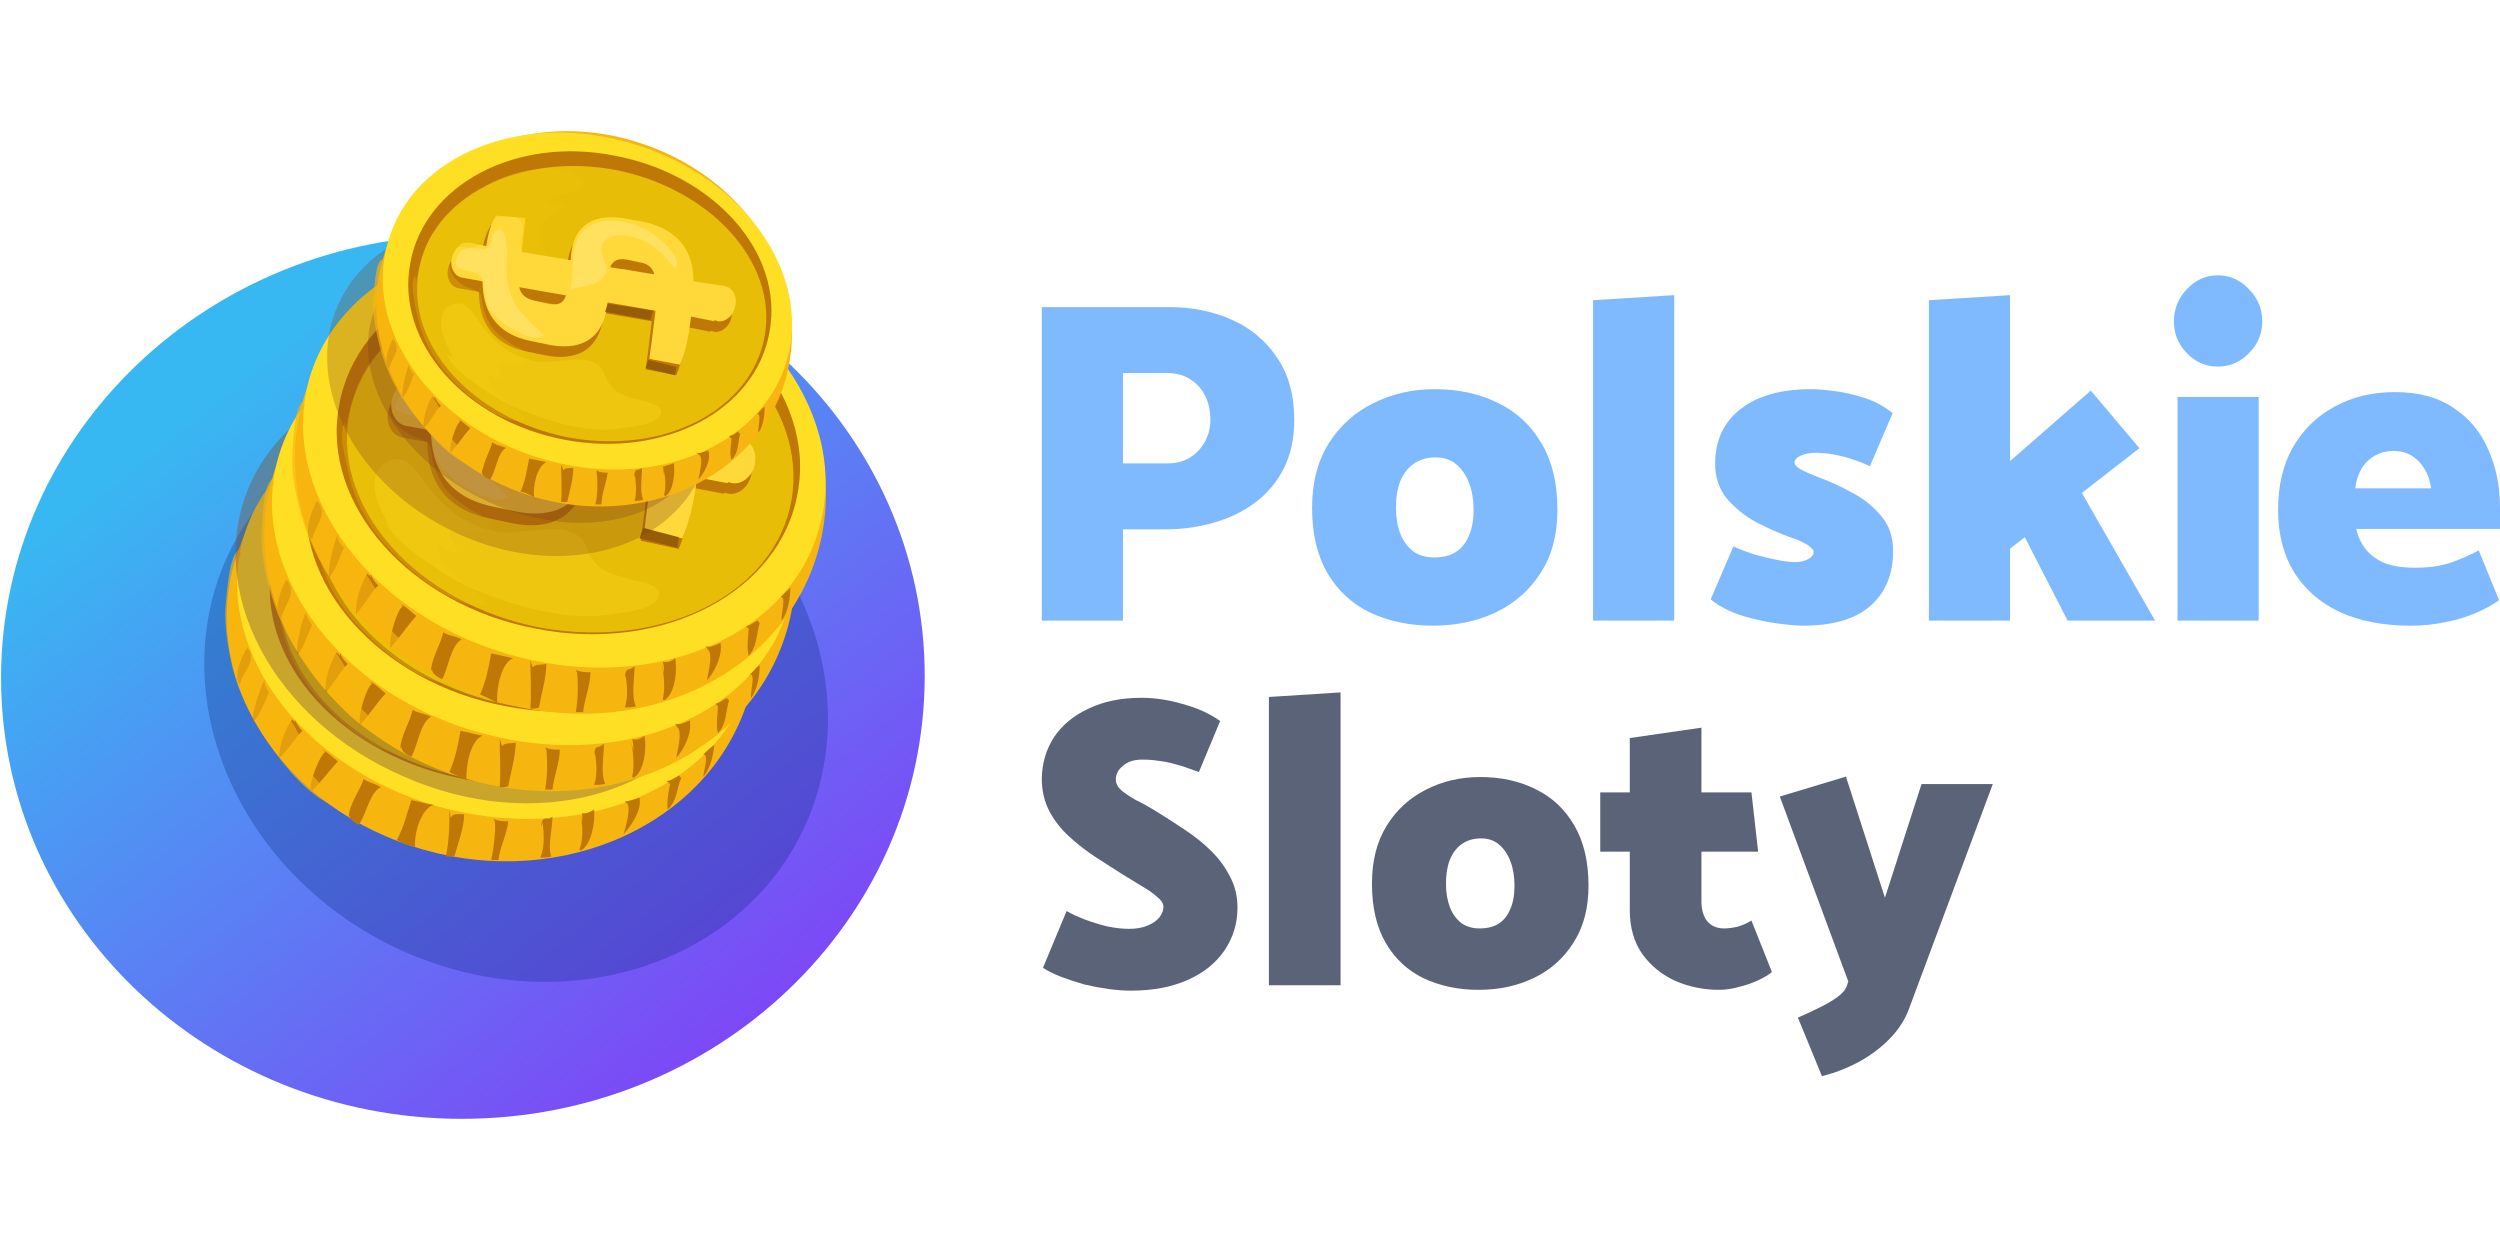 <svg width="300" height="150" viewBox="0 0 243 96" fill="none" xmlns="http://www.w3.org/2000/svg">
<path d="M101.377 81.325C101.887 81.647 102.487 81.943 103.176 82.212C103.89 82.481 104.63 82.722 105.395 82.938C106.186 83.126 106.964 83.273 107.73 83.381C108.52 83.489 109.248 83.542 109.911 83.542C112.054 83.542 113.904 83.193 115.46 82.494C117.016 81.795 118.202 80.841 119.019 79.631C119.861 78.395 120.282 77.01 120.282 75.478C120.282 74.349 120.039 73.341 119.554 72.454C119.095 71.54 118.483 70.707 117.718 69.954C116.952 69.201 116.098 68.516 115.154 67.898C114.235 67.279 113.317 66.688 112.398 66.124C111.71 65.693 111.059 65.331 110.447 65.035C109.86 64.712 109.375 64.39 108.992 64.067C108.635 63.745 108.457 63.395 108.457 63.019C108.457 62.508 108.686 62.065 109.146 61.688C109.605 61.285 110.23 61.083 111.021 61.083C111.607 61.083 112.143 61.124 112.628 61.204C113.113 61.258 113.648 61.366 114.235 61.527C114.847 61.688 115.613 61.944 116.531 62.293L118.598 57.333C117.577 56.608 116.365 56.057 114.962 55.68C113.585 55.277 112.245 55.075 110.944 55.075C108.98 55.075 107.27 55.425 105.816 56.124C104.362 56.796 103.24 57.723 102.449 58.906C101.683 60.089 101.288 61.433 101.262 62.938C101.262 64.094 101.505 65.142 101.989 66.083C102.474 66.997 103.112 67.817 103.903 68.543C104.694 69.269 105.536 69.927 106.429 70.519C107.347 71.11 108.227 71.674 109.069 72.212C109.732 72.615 110.37 73.005 110.982 73.381C111.595 73.731 112.092 74.08 112.475 74.43C112.883 74.752 113.087 75.075 113.087 75.397C113.087 75.72 112.96 76.056 112.704 76.406C112.449 76.728 112.067 76.997 111.556 77.212C111.072 77.427 110.459 77.534 109.72 77.534C109.107 77.534 108.406 77.454 107.615 77.293C106.849 77.104 106.11 76.876 105.395 76.607C104.706 76.338 104.132 76.07 103.673 75.801L101.377 81.325Z" fill="#5B6378"/>
<path d="M130.303 83.018V54.551L123.338 54.995V83.018H130.303Z" fill="#5B6378"/>
<path d="M143.726 83.462C141.736 83.462 139.95 83.085 138.368 82.333C136.812 81.58 135.587 80.438 134.695 78.905C133.802 77.373 133.355 75.451 133.355 73.139C133.355 70.935 133.827 69.067 134.771 67.535C135.715 66.002 136.978 64.833 138.56 64.027C140.167 63.194 141.94 62.777 143.879 62.777C145.92 62.777 147.731 63.18 149.313 63.986C150.895 64.766 152.132 65.935 153.025 67.494C153.943 69.053 154.403 71.002 154.403 73.341C154.403 75.518 153.918 77.36 152.948 78.865C152.004 80.37 150.729 81.513 149.122 82.292C147.514 83.072 145.716 83.462 143.726 83.462ZM143.802 77.494C144.542 77.494 145.154 77.346 145.639 77.051C146.149 76.728 146.532 76.258 146.787 75.639C147.068 75.021 147.208 74.255 147.208 73.341C147.208 72.454 147.081 71.674 146.826 71.002C146.57 70.303 146.2 69.752 145.716 69.349C145.257 68.946 144.67 68.744 143.955 68.744C143.241 68.744 142.629 68.919 142.119 69.269C141.608 69.618 141.213 70.129 140.932 70.801C140.677 71.446 140.55 72.225 140.55 73.139C140.55 74 140.677 74.766 140.932 75.438C141.187 76.083 141.557 76.594 142.042 76.97C142.527 77.319 143.114 77.494 143.802 77.494Z" fill="#5B6378"/>
<path d="M170.24 64.269H165.38V57.979L158.415 58.987V64.269H155.545V70.035H158.415V75.68C158.415 77.4 158.823 78.838 159.639 79.994C160.481 81.15 161.565 82.024 162.892 82.615C164.219 83.18 165.622 83.462 167.102 83.462C167.714 83.462 168.352 83.368 169.015 83.18C169.704 83.018 170.329 82.803 170.89 82.534C171.477 82.266 171.923 81.997 172.23 81.728L170.24 76.728C169.806 76.997 169.347 77.198 168.862 77.333C168.377 77.44 167.943 77.494 167.561 77.494C166.897 77.494 166.362 77.266 165.954 76.809C165.571 76.325 165.38 75.68 165.38 74.873V70.035H170.89L170.24 64.269Z" fill="#5B6378"/>
<path d="M179.503 83.099C179.375 83.475 179.043 83.852 178.508 84.228C177.972 84.604 177.36 84.954 176.671 85.276C176.007 85.599 175.37 85.894 174.757 86.163L177.092 91.849C178.316 91.553 179.503 91.096 180.651 90.478C181.799 89.859 182.806 89.107 183.674 88.22C184.541 87.333 185.166 86.365 185.549 85.317L193.7 63.462H186.773L183.215 74.51L179.426 62.736L172.997 64.672L179.656 82.655L179.503 83.099Z" fill="#5B6378"/>
<path opacity="0.5" d="M243 38.664H229.025C229.205 39.433 229.52 40.098 229.969 40.66C230.418 41.221 231.032 41.665 231.811 41.99C232.59 42.286 233.579 42.433 234.777 42.433C236.065 42.433 237.203 42.271 238.192 41.946C239.211 41.591 240.124 41.192 240.933 40.748L242.91 45.582C242.311 46.025 241.562 46.439 240.663 46.823C239.795 47.208 238.821 47.503 237.743 47.71C236.664 47.947 235.511 48.065 234.283 48.065C231.646 48.065 229.355 47.621 227.408 46.734C225.49 45.818 224.008 44.517 222.959 42.833C221.941 41.148 221.431 39.137 221.431 36.802C221.431 34.437 221.911 32.412 222.869 30.727C223.858 29.013 225.206 27.697 226.913 26.781C228.621 25.835 230.583 25.362 232.8 25.362C235.106 25.362 237.009 25.879 238.507 26.914C240.034 27.919 241.158 29.279 241.877 30.993C242.626 32.678 243 34.541 243 36.58V38.664ZM228.935 34.718H236.305C236.215 34.009 236.005 33.388 235.676 32.856C235.376 32.324 234.972 31.895 234.462 31.57C233.953 31.245 233.339 31.082 232.62 31.082C231.991 31.082 231.407 31.23 230.868 31.526C230.328 31.821 229.894 32.235 229.565 32.767C229.235 33.299 229.025 33.95 228.935 34.718Z" fill="#0075FF"/>
<g opacity="0.5">
<path d="M109.153 47.572V38.7H113.315C114.905 38.7 116.437 38.491 117.911 38.073C119.414 37.654 120.758 37.012 121.943 36.146C123.128 35.28 124.067 34.174 124.761 32.83C125.455 31.486 125.802 29.903 125.802 28.08C125.802 25.631 125.238 23.6 124.111 21.987C123.012 20.344 121.538 19.119 119.688 18.312C117.868 17.506 115.859 17.102 113.662 17.102H101.262V47.572H109.153ZM113.402 23.51C114.298 23.51 115.049 23.704 115.656 24.093C116.292 24.481 116.784 25.019 117.13 25.706C117.477 26.393 117.651 27.184 117.651 28.08C117.651 28.857 117.463 29.574 117.087 30.231C116.74 30.858 116.249 31.366 115.613 31.755C115.006 32.113 114.298 32.292 113.489 32.292H109.153V23.51H113.402Z" fill="#0075FF"/>
<path d="M139.286 48.065C137.031 48.065 135.008 47.647 133.216 46.81C131.453 45.974 130.066 44.704 129.054 43.002C128.042 41.299 127.536 39.163 127.536 36.594C127.536 34.145 128.071 32.068 129.141 30.366C130.21 28.663 131.641 27.363 133.433 26.467C135.254 25.541 137.263 25.078 139.459 25.078C141.772 25.078 143.824 25.526 145.616 26.423C147.408 27.289 148.81 28.588 149.821 30.321C150.862 32.053 151.382 34.219 151.382 36.818C151.382 39.238 150.833 41.284 149.735 42.957C148.665 44.63 147.22 45.899 145.399 46.765C143.578 47.632 141.54 48.065 139.286 48.065ZM139.373 41.433C140.211 41.433 140.904 41.269 141.454 40.94C142.032 40.582 142.465 40.059 142.754 39.372C143.072 38.685 143.231 37.834 143.231 36.818C143.231 35.832 143.087 34.966 142.798 34.219C142.509 33.443 142.09 32.83 141.54 32.382C141.02 31.934 140.355 31.71 139.546 31.71C138.737 31.71 138.043 31.904 137.465 32.292C136.887 32.681 136.439 33.248 136.121 33.995C135.832 34.712 135.687 35.578 135.687 36.594C135.687 37.55 135.832 38.401 136.121 39.148C136.41 39.865 136.829 40.432 137.378 40.851C137.927 41.239 138.592 41.433 139.373 41.433Z" fill="#0075FF"/>
<path d="M162.734 47.572V15.938L154.844 16.43V47.572H162.734Z" fill="#0075FF"/>
<path d="M166.279 45.511C167.088 46.168 168.086 46.691 169.271 47.079C170.456 47.438 171.597 47.691 172.696 47.841C173.823 47.99 174.676 48.065 175.254 48.065C178.173 48.065 180.355 47.423 181.8 46.138C183.274 44.854 184.012 43.076 184.012 40.806C184.012 39.462 183.636 38.342 182.884 37.445C182.133 36.519 181.193 35.758 180.066 35.16C178.939 34.533 177.797 34.01 176.641 33.592C176.005 33.353 175.47 33.114 175.037 32.875C174.632 32.636 174.43 32.427 174.43 32.248C174.43 31.949 174.632 31.71 175.037 31.531C175.442 31.351 175.962 31.262 176.598 31.262C177.349 31.262 178.187 31.381 179.112 31.62C180.037 31.859 180.919 32.173 181.757 32.561L183.968 27.408C183.159 26.751 182.248 26.258 181.237 25.93C180.225 25.601 179.242 25.377 178.289 25.258C177.364 25.138 176.612 25.078 176.034 25.078C173.115 25.078 170.831 25.721 169.184 27.005C167.536 28.29 166.713 30.067 166.713 32.337C166.713 33.652 167.088 34.772 167.84 35.698C168.62 36.624 169.589 37.401 170.745 38.028C171.901 38.625 173.057 39.133 174.213 39.551C174.618 39.671 174.979 39.82 175.297 39.999C175.615 40.149 175.861 40.313 176.034 40.492C176.208 40.642 176.294 40.776 176.294 40.895C176.294 41.075 176.208 41.239 176.034 41.388C175.89 41.538 175.673 41.657 175.384 41.747C175.124 41.837 174.82 41.881 174.473 41.881C173.982 41.881 173.375 41.807 172.652 41.657C171.93 41.508 171.193 41.329 170.441 41.12C169.719 40.881 169.068 40.627 168.49 40.358L166.279 45.511Z" fill="#0075FF"/>
<path d="M195.378 47.572V40.582L196.809 39.462L200.971 47.572H209.469L202.358 35.16L207.951 30.814L203.225 25.213L195.378 32.068V15.938L187.487 16.43V47.572H195.378Z" fill="#0075FF"/>
<path d="M219.544 47.572V25.84H211.653V47.572H219.544ZM215.555 22.883C216.74 22.883 217.752 22.45 218.59 21.583C219.457 20.717 219.891 19.686 219.891 18.491C219.891 17.267 219.457 16.221 218.59 15.355C217.752 14.459 216.74 14.011 215.555 14.011C214.399 14.011 213.402 14.459 212.564 15.355C211.725 16.221 211.306 17.267 211.306 18.491C211.306 19.686 211.725 20.717 212.564 21.583C213.402 22.45 214.399 22.883 215.555 22.883Z" fill="#0075FF"/>
</g>
<path d="M44.89 96C69.681 96 89.825 76.773 89.882 53.054C89.939 29.336 69.887 10.109 45.095 10.109C20.303 10.109 0.16 29.336 0.103 53.054C0.046 76.773 20.098 96 44.89 96Z" fill="url(#paint0_linear_2874_6679)"/>
<path opacity="0.27" d="M62.732 29.992C77.989 37.75 84.664 54.979 77.751 68.556C70.837 82.02 52.838 86.698 37.581 78.939C22.443 71.181 15.649 53.952 22.562 40.374C29.595 26.911 47.474 22.233 62.732 29.992Z" fill="#022378"/>
<path d="M68.478 60.919C68.359 61.604 68.24 62.174 68.24 62.859C68.836 61.832 69.075 61.147 69.194 59.892C68.956 60.234 68.598 60.691 68.121 60.691L68.478 60.919Z" fill="#BF7806"/>
<path d="M60.015 65.483C60.492 66.51 60.015 67.765 60.254 68.792C61.208 67.765 61.208 66.51 61.208 65.14C60.85 65.483 60.373 65.597 60.015 65.483Z" fill="#BF7806"/>
<path d="M64.068 64.228C63.949 64.456 63.591 65.94 63.71 66.624H63.829C64.425 65.94 65.26 64.342 64.903 63.315C64.545 63.657 64.068 63.999 63.829 63.999L64.068 64.228Z" fill="#BF7806"/>
<path d="M55.606 27.26C69.194 31.71 76.584 44.831 72.293 56.469C67.883 68.107 53.46 73.926 39.991 69.476C26.402 65.026 18.893 52.019 23.303 40.381C27.594 28.743 42.136 22.81 55.606 27.26Z" fill="#F7B50F"/>
<path d="M55.247 27.602C68.598 32.052 76.345 44.032 72.531 54.415C68.717 64.798 54.651 69.59 41.301 65.254C27.951 60.804 20.203 48.824 24.017 38.441C27.951 28.059 41.897 23.152 55.247 27.602Z" fill="#FFDF24"/>
<path d="M52.863 28.857C65.022 31.596 73.008 41.294 70.743 50.65C68.359 60.006 56.678 65.482 44.519 62.858C32.242 60.234 24.256 50.536 26.64 41.066C28.904 31.71 40.705 26.233 52.863 28.857Z" fill="#BF7806"/>
<path d="M52.744 30.683C64.425 33.193 72.173 42.435 69.909 51.334C67.763 60.12 56.439 65.254 44.758 62.744C33.076 60.234 25.328 50.992 27.593 42.093C29.739 33.307 41.063 28.173 52.744 30.683Z" fill="#E8BD07"/>
<path d="M25.687 53.388C25.329 53.959 24.375 56.812 24.613 57.383C25.21 56.926 25.806 55.328 26.164 54.529C25.925 54.301 25.687 53.73 25.687 53.388Z" fill="#BF7806"/>
<path d="M28.428 57.153C27.713 58.066 27.117 59.778 27.117 60.92C28.071 60.121 28.548 59.094 29.383 58.295C29.025 57.952 28.906 57.61 28.667 57.267C28.548 57.153 28.667 57.382 28.667 57.496L28.428 57.153Z" fill="#BF7806"/>
<path d="M31.647 60.348C31.17 60.462 29.977 63.316 30.216 64.229C31.17 63.316 31.885 62.288 32.84 61.261C32.362 60.919 31.885 60.348 31.289 60.12L31.647 60.348Z" fill="#BF7806"/>
<path d="M33.911 66.625C33.911 65.483 34.984 64.114 35.342 62.972C35.342 62.858 35.342 62.858 35.342 62.972C35.819 63.315 36.535 63.429 37.012 63.771C37.131 63.771 37.131 63.771 37.012 63.771C35.938 64.228 35.581 66.51 34.865 67.424C34.03 66.967 33.553 66.51 34.388 65.712L33.911 66.625Z" fill="#BF7806"/>
<path d="M38.559 68.907C39.275 67.651 39.514 66.396 39.99 65.026C40.706 65.14 41.303 65.368 42.137 65.483C40.825 65.939 40.229 68.45 40.348 69.591C39.752 69.477 39.156 69.249 38.559 68.907Z" fill="#BF7806"/>
<path d="M43.685 65.939C43.685 67.194 43.685 69.02 43.327 70.504C43.566 70.504 43.924 70.504 44.162 70.504C44.52 69.249 45.116 67.651 45.116 66.395C44.52 66.395 44.043 66.281 43.804 66.738L43.685 65.939Z" fill="#BF7806"/>
<path d="M23.303 53.846C23.541 52.476 25.092 51.563 24.018 50.194C23.541 50.992 22.706 52.819 23.183 53.618L23.303 53.846Z" fill="#BF7806"/>
<path opacity="0.64" d="M23.302 40.609C22.349 41.066 22.11 44.26 21.991 45.401C21.753 47.227 21.991 49.166 22.349 50.992C23.064 54.871 24.852 57.838 27.236 61.032C29.024 63.315 30.812 65.14 33.553 66.053C32.957 64.912 31.646 64.113 30.812 63.086C30.335 62.63 29.62 61.717 29.5 61.147C29.381 60.576 29.62 60.234 29.381 59.663C29.024 57.952 27.474 56.24 26.52 54.871C24.733 51.905 22.945 48.596 22.945 44.831C22.945 44.032 22.945 41.294 23.421 41.294L23.302 40.609Z" fill="#F7B50F"/>
<path d="M48.095 67.08C48.215 67.993 47.976 69.819 47.737 70.846C47.976 70.846 48.215 70.846 48.453 70.846C48.572 69.591 49.288 68.335 49.407 67.08C48.93 67.08 48.453 67.08 47.976 66.852L48.095 67.08Z" fill="#BF7806"/>
<path d="M52.744 67.194C52.863 68.221 52.983 69.591 52.505 70.618C52.863 70.618 53.221 70.618 53.579 70.504C53.221 69.477 53.698 67.765 53.698 66.624C53.221 66.966 53.34 66.738 52.863 66.852C52.625 67.08 52.625 67.308 52.625 67.651L52.744 67.194Z" fill="#BF7806"/>
<path d="M56.439 66.509C56.678 67.537 56.678 68.906 56.32 69.819L56.439 69.933C57.513 69.363 57.87 67.08 57.751 65.939C57.394 66.167 56.916 66.395 56.559 66.281C56.678 66.624 56.559 66.966 56.559 67.422L56.439 66.509Z" fill="#BF7806"/>
<path d="M61.088 45.515C61.207 42.435 60.015 39.24 55.247 38.099L53.578 37.757C50.837 37.072 46.784 37.186 46.069 42.207V42.549L39.99 41.408C40.228 40.039 40.467 38.556 40.705 37.3L37.01 36.844C36.772 37.3 36.056 38.441 35.58 40.495L33.553 40.153C33.196 40.039 32.838 40.153 32.599 40.267H32.48V40.381C32.004 40.723 31.527 41.294 31.288 41.978C30.931 43.119 31.527 44.26 32.48 44.374L34.983 44.831C34.864 48.254 36.056 51.22 40.586 52.247L42.731 52.703C44.877 53.16 49.407 53.616 50.36 47.797L56.201 48.938C55.724 51.448 55.247 53.73 55.128 54.757L58.823 55.67C59.657 53.844 60.134 52.475 60.611 49.851L63.472 50.536V50.422L63.949 50.536C64.902 50.764 65.975 49.965 66.213 48.824C66.571 47.683 65.975 46.542 65.021 46.428L61.088 45.515ZM53.34 42.777L54.651 43.119C55.605 43.347 56.081 43.918 56.32 44.603L50.956 43.576C51.433 42.549 52.267 42.549 53.34 42.777ZM42.731 47.683L41.539 47.341C40.228 46.999 39.632 46.428 39.513 45.63L45.234 46.77C44.758 47.683 44.042 48.026 42.731 47.683Z" fill="#BF7806"/>
<path d="M61.565 44.375C61.684 41.294 60.492 38.099 55.724 36.958L54.055 36.616C51.314 35.932 47.261 36.046 46.546 41.066V41.408L40.467 40.267C40.705 38.898 40.943 37.415 41.182 36.16L37.487 35.703C37.248 36.16 36.533 37.301 36.056 39.355L34.03 39.012C33.672 38.898 33.315 39.012 33.076 39.126H32.957V39.24C32.361 39.583 32.004 40.153 31.765 40.838C31.408 41.979 32.004 43.12 32.957 43.234L35.46 43.69C35.341 47.113 36.533 50.08 41.063 51.106L43.208 51.563C45.354 52.019 49.883 52.476 50.837 46.657L56.678 47.798C56.201 50.308 55.724 52.59 55.605 53.617L59.3 54.529C60.134 52.704 60.611 51.335 61.088 48.711L63.949 49.395V49.281L64.425 49.395C65.379 49.623 66.452 48.825 66.69 47.684C67.048 46.543 66.452 45.402 65.498 45.288L61.565 44.375ZM53.817 41.636L55.128 41.979C56.082 42.207 56.558 42.777 56.797 43.462L51.433 42.435C51.91 41.408 52.744 41.294 53.817 41.636ZM43.327 46.543L42.135 46.2C40.824 45.858 40.228 45.288 40.109 44.489L45.831 45.63C45.354 46.543 44.519 46.885 43.327 46.543Z" fill="#FFD939"/>
<path d="M55.486 53.616L55.009 54.643L58.587 55.556L58.825 54.529L55.486 53.616Z" fill="#965C08"/>
<path d="M55.962 48.939L56.439 47.798L50.718 46.77L50.479 47.798L55.962 48.939Z" fill="#965C08"/>
<path d="M46.307 45.287C46.188 44.717 46.546 43.918 46.665 43.233C46.665 42.549 46.903 41.864 47.023 41.18C47.261 40.039 47.618 38.669 48.572 37.871C50.837 36.045 54.651 36.958 56.797 38.441C57.75 39.012 60.73 41.75 59.419 43.005C58.823 42.549 58.585 41.75 58.108 41.294C57.512 40.723 56.916 40.153 56.081 39.696C54.89 39.126 53.221 38.555 51.91 39.012C50.122 39.696 50.479 40.837 50.956 42.093C51.433 43.347 50.36 44.374 49.049 44.717C48.215 44.945 47.38 45.059 46.546 45.173L46.307 45.287Z" fill="#FFE05F"/>
<path d="M32.599 40.609C31.288 42.207 34.387 42.093 34.983 42.663C35.699 43.348 35.46 45.173 35.699 46.086C36.056 47.113 37.01 48.14 37.963 48.824C38.917 49.509 41.42 50.992 42.612 50.308C41.182 48.71 39.513 47.341 38.798 45.287C38.321 43.69 38.44 42.093 38.678 40.495C38.798 39.811 38.798 36.73 37.486 37.529C37.01 37.757 36.891 38.67 36.652 39.126C36.175 39.925 36.056 39.811 35.222 39.697C34.507 39.582 33.672 39.582 33.076 39.925C32.599 40.153 31.765 41.636 32.599 41.75V40.609Z" fill="#FFE05F"/>
<path opacity="0.3" d="M27.236 42.663C26.401 43.462 27.116 46.999 27.355 48.139C27.712 49.965 28.547 51.905 29.62 53.502C31.288 56.012 36.295 61.032 39.871 60.576C38.798 58.522 35.46 57.381 35.341 54.757C36.056 54.871 36.533 55.442 37.248 55.556C37.367 54.871 36.652 54.301 36.652 53.502C38.202 53.388 39.513 54.415 40.824 52.932C40.467 52.133 39.156 51.676 38.559 51.22C37.725 50.65 36.891 49.965 36.295 49.052C35.818 48.254 35.46 47.227 35.341 46.428C35.222 44.945 35.341 45.059 33.911 44.488C32.242 43.804 30.573 41.864 32.123 40.039C33.076 39.012 33.553 39.81 34.626 39.468C35.58 39.24 35.58 38.327 36.056 37.414C36.652 36.388 37.248 35.817 38.44 35.703C39.751 35.703 40.705 35.817 40.705 37.072C40.705 37.871 39.871 39.24 40.467 39.925C40.824 40.381 43.089 40.609 43.566 40.495C41.301 38.213 43.208 35.475 46.188 34.676C45.354 34.334 44.281 34.334 43.447 34.106C44.877 33.193 47.618 33.421 48.81 32.166C46.188 28.971 39.632 30.226 36.533 31.938C32.957 33.877 29.977 35.931 28.308 39.468C27.832 40.495 26.163 44.602 27.116 45.515L27.236 42.663Z" fill="#EFC30C"/>
<path opacity="0.29" d="M30.454 52.247C30.931 53.959 33.196 55.556 34.626 56.697C36.533 58.18 38.679 59.207 41.063 60.12C44.281 61.375 47.857 62.288 51.433 61.831C52.625 61.717 55.486 61.603 56.201 60.462C56.916 59.321 54.651 58.865 53.698 58.637C52.148 58.18 50.718 57.838 50.003 56.24C49.526 55.214 49.764 54.529 48.453 53.959C46.188 52.932 43.447 54.073 41.063 53.616C37.964 52.932 35.937 51.106 34.269 48.71C33.673 47.911 33.196 46.77 32.123 46.542C31.05 46.314 29.977 46.999 29.62 47.911C28.905 49.737 30.335 52.019 30.693 52.932L30.454 52.247Z" fill="#FFDF24"/>
<path d="M60.969 65.368C61.327 65.825 60.849 67.537 60.611 68.336C61.327 67.537 62.4 66.053 62.161 64.798C61.684 64.912 61.207 65.14 60.73 65.14L60.969 65.368Z" fill="#BF7806"/>
<path d="M65.141 63.429C65.022 63.885 64.783 65.255 64.902 65.94C65.856 65.027 65.737 63.999 66.214 62.858C66.095 62.744 65.976 62.63 65.976 62.63C65.618 62.858 65.26 63.086 64.783 63.2L65.141 63.429Z" fill="#BF7806"/>
<path d="M68.359 60.576C68.955 60.576 68.359 62.288 68.359 62.745C69.075 61.946 69.313 60.691 69.432 59.663C69.075 59.892 68.717 60.234 68.359 60.576Z" fill="#BF7806"/>
<path opacity="0.4" d="M55.128 26.119C67.763 31.595 74.557 44.26 70.147 54.415C65.737 64.57 51.91 68.335 39.275 62.744C26.521 57.267 19.846 44.602 24.256 34.448C28.666 24.293 42.493 20.642 55.128 26.119Z" fill="#7A5136"/>
<path d="M73.008 53.274C73.008 53.959 72.889 54.644 72.889 55.329C73.485 54.301 73.604 53.502 73.604 52.247C73.366 52.59 73.008 53.046 72.65 53.16L73.008 53.274Z" fill="#BF7806"/>
<path d="M64.783 58.066C65.26 59.093 64.902 60.349 65.26 61.49C66.095 60.463 65.976 59.093 65.976 57.724C65.737 58.066 65.141 58.18 64.783 58.066Z" fill="#BF7806"/>
<path d="M68.836 56.697C68.717 56.926 68.478 58.523 68.597 59.094H68.717C69.313 58.295 70.029 56.697 69.552 55.67C69.313 56.013 68.717 56.355 68.478 56.355L68.836 56.697Z" fill="#BF7806"/>
<path d="M57.989 19.273C71.816 23.381 80.041 36.502 76.465 48.596C72.889 60.69 58.824 67.08 44.996 62.858C31.289 58.751 22.945 45.63 26.521 33.535C30.097 21.555 44.162 15.166 57.989 19.273Z" fill="#F7B50F"/>
<path d="M57.631 19.615C71.339 23.609 79.802 35.703 76.584 46.428C73.485 57.039 59.777 62.402 46.069 58.294C32.481 54.301 23.898 42.207 27.117 31.482C30.335 20.87 43.924 15.508 57.631 19.615Z" fill="#FFDF24"/>
<path d="M55.366 20.985C67.644 23.266 76.345 33.079 74.557 42.663C72.888 52.361 61.445 58.294 49.168 55.898C36.891 53.616 28.189 43.804 29.977 34.22C31.646 24.636 42.97 18.703 55.366 20.985Z" fill="#BF7806"/>
<path d="M55.366 22.81C67.167 25.092 75.511 34.22 73.961 43.347C72.412 52.475 61.445 57.952 49.526 55.784C37.725 53.502 29.381 44.374 30.931 35.246C32.48 26.119 43.446 20.528 55.366 22.81Z" fill="#E8BD07"/>
<path d="M29.74 46.77C29.382 47.341 28.666 50.309 28.905 50.879C29.501 50.309 29.978 48.711 30.336 48.026C30.097 47.684 29.74 47.113 29.74 46.77Z" fill="#BF7806"/>
<path d="M32.72 50.65C32.123 51.563 31.527 53.389 31.646 54.53C32.481 53.731 32.958 52.59 33.793 51.791C33.435 51.449 33.197 51.106 33.077 50.764C32.958 50.65 33.077 50.878 33.077 50.992L32.72 50.65Z" fill="#BF7806"/>
<path d="M36.176 53.73C35.699 53.845 34.745 56.812 34.983 57.725C35.938 56.698 36.534 55.671 37.488 54.644C37.011 54.301 36.534 53.73 35.938 53.502L36.176 53.73Z" fill="#BF7806"/>
<path d="M38.917 60.007C38.917 58.866 39.871 57.382 40.11 56.241C40.11 56.127 40.11 56.127 40.11 56.241C40.587 56.583 41.302 56.583 41.899 56.925C42.018 56.925 42.018 56.925 41.899 56.925C40.825 57.496 40.587 59.779 39.99 60.806C39.036 60.349 38.678 59.893 39.394 59.094L38.917 60.007Z" fill="#BF7806"/>
<path d="M43.685 62.289C44.281 60.919 44.52 59.664 44.758 58.294C45.474 58.408 46.19 58.637 46.905 58.751C45.713 59.207 45.236 61.832 45.355 63.088C44.878 62.859 44.281 62.631 43.685 62.289Z" fill="#BF7806"/>
<path d="M48.572 59.093C48.572 60.349 48.692 62.175 48.572 63.773C48.811 63.773 49.169 63.773 49.407 63.658C49.646 62.289 50.123 60.805 50.123 59.435C49.526 59.55 49.05 59.435 48.811 59.778L48.572 59.093Z" fill="#BF7806"/>
<path d="M27.355 47.342C27.593 45.973 29.025 44.946 27.832 43.576C27.355 44.375 26.639 46.315 27.116 47.114L27.355 47.342Z" fill="#BF7806"/>
<path opacity="0.64" d="M26.521 33.764C25.567 34.334 25.567 37.529 25.448 38.67C25.329 40.609 25.686 42.549 26.163 44.375C27.236 48.368 29.143 51.335 31.765 54.415C33.673 56.697 35.58 58.523 38.441 59.436C37.725 58.295 36.414 57.496 35.461 56.469C34.984 56.013 34.149 55.1 34.03 54.529C33.792 53.959 34.03 53.617 33.911 53.046C33.434 51.335 31.765 49.623 30.693 48.14C28.666 45.173 26.759 41.751 26.401 37.985C26.282 37.187 26.163 34.448 26.64 34.334L26.521 33.764Z" fill="#F7B50F"/>
<path d="M53.102 60.12C53.221 61.033 53.221 62.859 52.982 64C53.221 64 53.459 64 53.698 64C53.817 62.745 54.413 61.375 54.413 60.12C53.936 60.12 53.459 60.12 52.982 59.892L53.102 60.12Z" fill="#BF7806"/>
<path d="M57.751 60.12C57.989 61.147 58.108 62.517 57.751 63.544C58.108 63.544 58.466 63.544 58.824 63.43C58.347 62.403 58.705 60.577 58.705 59.549C58.228 59.892 58.347 59.778 57.989 59.892C57.751 60.12 57.751 60.462 57.87 60.691L57.751 60.12Z" fill="#BF7806"/>
<path d="M61.326 59.321C61.565 60.349 61.684 61.718 61.445 62.745L61.565 62.859C62.638 62.289 62.877 59.892 62.638 58.751C62.28 59.093 61.803 59.207 61.445 59.093C61.565 59.435 61.565 59.892 61.565 60.234L61.326 59.321Z" fill="#BF7806"/>
<path d="M64.545 37.757C64.545 34.562 63.114 31.367 58.227 30.455L56.559 30.112C53.698 29.542 49.764 29.77 49.407 34.904V35.247L43.208 34.106C43.328 32.737 43.566 31.139 43.685 29.884L39.99 29.656C39.752 30.112 39.156 31.253 38.798 33.421L36.772 33.079C36.414 32.965 36.056 33.079 35.818 33.193H35.699V33.307C35.222 33.649 34.745 34.22 34.626 34.904C34.388 36.045 34.984 37.186 35.937 37.415L38.44 37.871C38.44 41.408 39.99 44.375 44.52 45.287L46.665 45.744C48.811 46.2 53.34 46.428 53.936 40.495L59.896 41.522C59.658 44.032 59.3 46.428 59.181 47.455L62.876 48.254C63.591 46.428 63.949 44.945 64.306 42.321L67.286 42.891V42.777L67.763 42.891C68.717 43.005 69.67 42.207 69.909 41.066C70.147 39.925 69.551 38.784 68.597 38.556L64.545 37.757ZM56.678 35.133L57.989 35.361C58.942 35.589 59.419 36.16 59.777 36.844L54.294 35.931C54.77 35.019 55.605 34.904 56.678 35.133ZM46.427 40.495L45.235 40.267C43.923 40.039 43.328 39.468 43.089 38.556L48.93 39.583C48.453 40.381 47.738 40.837 46.427 40.495Z" fill="#BF7806"/>
<path d="M65.022 36.502C65.022 33.307 63.591 30.112 58.704 29.2L57.035 28.857C54.175 28.287 50.241 28.515 49.883 33.649V33.992L43.685 32.965C43.804 31.596 44.043 29.998 44.162 28.743L40.467 28.401C40.228 28.857 39.632 29.998 39.275 32.166L37.248 31.824C36.891 31.824 36.533 31.824 36.295 31.938H36.056V32.052C35.58 32.394 35.103 32.965 34.984 33.649C34.745 34.79 35.341 35.931 36.295 36.16L38.798 36.616C38.798 40.153 40.347 43.119 44.877 44.032L47.023 44.489C49.168 44.945 53.698 45.173 54.294 39.24L60.254 40.267C60.015 42.777 59.658 45.173 59.538 46.314L63.233 47.113C63.949 45.287 64.306 43.804 64.664 41.18L67.644 41.75V41.636L68.121 41.75C69.074 41.864 70.028 41.066 70.266 39.925C70.505 38.67 69.909 37.643 68.955 37.415L65.022 36.502ZM57.154 33.877L58.466 34.106C59.419 34.334 59.896 34.904 60.254 35.589L54.77 34.676C55.128 33.763 55.962 33.649 57.154 33.877ZM46.903 39.354L45.711 39.126C44.4 38.898 43.804 38.327 43.566 37.415L49.407 38.441C48.93 39.24 48.215 39.582 46.903 39.354Z" fill="#FFD939"/>
<path d="M59.539 46.2L59.181 47.113L62.878 48.026L62.997 46.999L59.539 46.2Z" fill="#965C08"/>
<path d="M59.658 41.294L60.135 40.153L54.413 39.354L54.175 40.267L59.658 41.294Z" fill="#965C08"/>
<path d="M49.884 37.871C49.764 37.301 50.003 36.388 50.003 35.703C50.003 35.019 50.122 34.334 50.241 33.535C50.48 32.394 50.599 31.025 51.552 30.112C53.698 28.173 57.632 29.086 59.777 30.455C60.731 31.025 63.949 33.764 62.757 35.019C62.161 34.562 61.803 33.764 61.327 33.307C60.731 32.737 60.015 32.166 59.181 31.824C57.989 31.253 56.32 30.797 55.009 31.253C53.34 31.938 53.698 33.193 54.294 34.448C54.89 35.817 53.817 36.844 52.506 37.187C51.672 37.415 50.837 37.529 50.003 37.757L49.884 37.871Z" fill="#FFE05F"/>
<path d="M35.818 33.535C34.626 35.247 37.725 35.019 38.321 35.589C39.156 36.274 38.917 38.099 39.275 39.012C39.632 40.039 40.705 41.066 41.659 41.75C42.731 42.435 45.235 43.918 46.426 43.119C44.877 41.522 43.089 40.267 42.255 38.099C41.659 36.502 41.659 34.79 41.778 33.193C41.897 32.508 41.659 29.314 40.467 30.226C40.109 30.569 39.99 31.482 39.752 31.938C39.275 32.737 39.156 32.737 38.321 32.623C37.606 32.508 36.772 32.508 36.175 32.965C35.699 33.307 34.983 34.79 35.818 34.79V33.535Z" fill="#FFE05F"/>
<path opacity="0.3" d="M30.573 35.817C29.739 36.616 30.812 40.267 31.05 41.408C31.527 43.348 32.48 45.173 33.672 46.77C35.58 49.281 40.824 54.187 44.4 53.616C43.208 51.563 39.752 50.536 39.513 47.797C40.228 47.911 40.824 48.482 41.54 48.596C41.54 47.797 40.824 47.341 40.705 46.542C42.255 46.428 43.685 47.341 44.877 45.858C44.52 45.059 43.208 44.603 42.493 44.146C41.659 43.576 40.705 42.891 40.109 41.978C39.632 41.18 39.156 40.153 39.036 39.24C38.798 37.757 38.917 37.871 37.487 37.3C35.699 36.616 33.911 34.79 35.341 32.851C36.176 31.71 36.772 32.508 37.844 32.28C38.798 32.052 38.798 31.025 39.156 30.226C39.632 29.2 40.228 28.515 41.42 28.515C42.731 28.401 43.685 28.515 43.804 29.77C43.923 30.569 43.089 32.052 43.804 32.622C44.281 33.079 46.427 33.307 47.023 33.079C44.639 30.797 46.307 27.945 49.287 27.032C48.453 26.803 47.38 26.803 46.546 26.461C47.976 25.434 50.599 25.548 51.791 24.293C48.93 21.099 42.493 22.582 39.513 24.407C36.176 26.575 33.196 28.743 31.765 32.28C31.288 33.421 29.977 37.643 30.931 38.441L30.573 35.817Z" fill="#EFC30C"/>
<path opacity="0.29" d="M34.507 45.515C35.103 47.227 37.487 48.824 39.036 49.851C41.063 51.334 43.208 52.361 45.711 53.16C48.93 54.301 52.744 55.099 56.201 54.643C57.393 54.415 60.254 54.301 60.969 53.046C61.565 51.791 59.419 51.448 58.346 51.22C56.797 50.764 55.247 50.535 54.413 48.938C53.817 47.911 54.055 47.227 52.625 46.656C50.36 45.743 47.619 46.998 45.235 46.542C42.016 45.972 39.99 44.032 38.202 41.636C37.606 40.837 36.891 39.696 35.937 39.582C34.864 39.354 33.911 40.153 33.553 41.065C32.957 43.005 34.507 45.287 34.984 46.2L34.507 45.515Z" fill="#FFDF24"/>
<path d="M65.856 57.952C66.333 58.409 65.856 60.121 65.737 60.92C66.453 60.121 67.287 58.523 67.049 57.267C66.572 57.496 66.095 57.724 65.618 57.61L65.856 57.952Z" fill="#BF7806"/>
<path d="M69.789 55.898C69.789 56.355 69.551 57.724 69.789 58.523C70.624 57.61 70.505 56.583 70.863 55.328C70.744 55.214 70.624 55.099 70.624 55.099C70.266 55.328 69.909 55.556 69.551 55.67L69.789 55.898Z" fill="#BF7806"/>
<path d="M72.889 52.818C73.485 52.704 72.888 54.53 73.008 55.101C73.604 54.302 73.843 52.932 73.843 51.905C73.485 52.133 73.246 52.476 72.889 52.818Z" fill="#BF7806"/>
<path d="M75.988 45.744C75.988 46.428 75.869 47.113 75.869 47.798C76.465 46.771 76.584 45.972 76.584 44.717C76.346 45.059 75.988 45.516 75.63 45.63L75.988 45.744Z" fill="#BF7806"/>
<path d="M67.763 50.536C68.24 51.563 67.882 52.819 68.24 53.96C69.075 52.933 68.956 51.563 68.956 50.194C68.717 50.536 68.121 50.65 67.763 50.536Z" fill="#BF7806"/>
<path d="M71.816 49.167C71.697 49.395 71.458 50.993 71.578 51.564H71.697C72.293 50.765 73.009 49.167 72.532 48.14C72.293 48.482 71.697 48.824 71.458 48.824L71.816 49.167Z" fill="#BF7806"/>
<path d="M60.969 11.742C74.796 15.85 83.021 28.971 79.445 41.066C75.869 53.16 61.804 59.549 47.977 55.328C34.15 51.22 25.925 38.099 29.501 26.005C33.077 14.024 47.142 7.635 60.969 11.742Z" fill="#F7B50F"/>
<path d="M60.612 11.971C74.32 16.078 82.782 28.059 79.564 38.784C76.465 49.509 62.757 54.871 49.169 50.764C35.461 46.657 26.998 34.676 30.097 23.951C33.315 13.226 46.904 7.863 60.612 11.971Z" fill="#FFDF24"/>
<path d="M58.346 13.454C70.624 15.736 79.325 25.549 77.537 35.133C75.869 44.831 64.425 50.764 52.148 48.368C39.871 46.086 31.169 36.274 32.957 26.689C34.626 16.991 45.95 11.058 58.346 13.454Z" fill="#BF7806"/>
<path d="M58.346 15.279C70.147 17.561 78.491 26.689 76.941 35.817C75.392 44.945 64.425 50.421 52.506 48.254C40.705 45.972 32.361 36.844 33.911 27.716C35.58 18.588 46.427 12.998 58.346 15.279Z" fill="#E8BD07"/>
<path d="M32.839 39.24C32.481 39.811 31.765 42.778 32.004 43.349C32.6 42.778 33.077 41.18 33.435 40.495C33.077 40.153 32.72 39.582 32.839 39.24Z" fill="#BF7806"/>
<path d="M35.7 43.005C35.103 43.918 34.507 45.744 34.626 46.886C35.461 46.087 35.938 44.945 36.773 44.147C36.415 43.804 36.177 43.462 36.057 43.119C35.938 43.005 36.057 43.233 36.057 43.347L35.7 43.005Z" fill="#BF7806"/>
<path d="M39.157 46.2C38.679 46.314 37.725 49.282 37.964 50.195C38.918 49.167 39.514 48.14 40.468 47.113C39.991 46.771 39.514 46.2 38.918 45.972L39.157 46.2Z" fill="#BF7806"/>
<path d="M41.897 52.477C41.897 51.335 42.851 49.851 43.09 48.71C43.09 48.596 43.09 48.596 43.09 48.71C43.567 49.053 44.282 49.053 44.879 49.395C44.998 49.395 44.998 49.395 44.879 49.395C43.805 49.966 43.567 52.248 42.971 53.275C42.016 52.819 41.659 52.362 42.374 51.563L41.897 52.477Z" fill="#BF7806"/>
<path d="M46.665 54.759C47.262 53.389 47.5 52.133 47.739 50.764C48.454 50.878 49.17 51.106 49.886 51.22C48.693 51.677 48.216 54.302 48.335 55.557C47.858 55.329 47.262 54.987 46.665 54.759Z" fill="#BF7806"/>
<path d="M51.552 51.449C51.552 52.704 51.672 54.53 51.552 56.128C51.791 56.128 52.149 56.128 52.387 56.014C52.626 54.644 53.103 53.16 53.103 51.791C52.506 51.905 52.029 51.791 51.791 52.133L51.552 51.449Z" fill="#BF7806"/>
<path d="M30.335 39.698C30.574 38.328 32.005 37.301 30.812 35.931C30.335 36.73 29.62 38.671 30.097 39.469L30.335 39.698Z" fill="#BF7806"/>
<path opacity="0.64" d="M29.5 26.233C28.547 26.804 28.547 29.998 28.428 31.139C28.309 33.079 28.666 35.019 29.143 36.844C30.216 40.838 32.123 43.804 34.745 46.885C36.652 49.167 38.56 50.992 41.42 51.905C40.705 50.764 39.394 49.965 38.44 48.938C37.964 48.482 37.129 47.569 37.01 46.999C36.772 46.428 37.01 46.086 36.891 45.516C36.414 43.804 34.745 42.093 33.672 40.609C31.646 37.643 29.739 34.22 29.381 30.455C29.262 29.656 29.143 26.918 29.62 26.804L29.5 26.233Z" fill="#F7B50F"/>
<path d="M56.082 52.59C56.201 53.503 56.201 55.329 55.962 56.47C56.201 56.47 56.44 56.47 56.678 56.47C56.797 55.215 57.394 53.845 57.394 52.59C56.917 52.59 56.44 52.59 55.962 52.361L56.082 52.59Z" fill="#BF7806"/>
<path d="M60.731 52.59C60.969 53.617 61.089 54.986 60.731 56.014C61.089 56.014 61.446 56.014 61.804 55.9C61.327 54.872 61.685 53.046 61.685 52.019C61.208 52.361 61.327 52.247 60.969 52.361C60.731 52.59 60.731 52.932 60.85 53.16L60.731 52.59Z" fill="#BF7806"/>
<path d="M64.307 51.791C64.545 52.818 64.664 54.188 64.426 55.215L64.545 55.329C65.619 54.758 65.857 52.361 65.619 51.22C65.261 51.563 64.784 51.677 64.426 51.563C64.545 51.905 64.545 52.361 64.545 52.704L64.307 51.791Z" fill="#BF7806"/>
<path d="M67.644 30.112C67.644 26.918 66.214 23.723 61.327 22.81L59.658 22.468C56.797 21.897 52.863 22.126 52.506 27.26V27.602L46.307 26.575C46.427 25.206 46.665 23.609 46.784 22.354L43.089 22.012C42.851 22.468 42.255 23.609 41.897 25.777L39.871 25.434C39.513 25.32 39.156 25.434 38.917 25.549H38.798V25.663C38.321 26.005 37.844 26.575 37.725 27.26C37.487 28.401 38.083 29.542 39.036 29.77L41.54 30.227C41.54 33.764 43.089 36.73 47.619 37.643L49.764 38.099C51.91 38.556 56.439 38.784 57.035 32.851L62.995 33.878C62.757 36.388 62.399 38.784 62.28 39.811L65.975 40.609C66.69 38.784 67.048 37.3 67.406 34.676L70.385 35.247V35.133L70.862 35.247C71.816 35.361 72.769 34.562 73.008 33.421C73.246 32.28 72.65 31.139 71.697 30.911L67.644 30.112ZM59.658 27.602L60.969 27.83C61.922 28.059 62.399 28.629 62.757 29.314L57.274 28.401C57.751 27.488 58.585 27.374 59.658 27.602ZM49.407 32.965L48.215 32.737C46.904 32.508 46.308 31.938 46.069 31.025L51.91 32.052C51.433 32.851 50.718 33.193 49.407 32.965Z" fill="#BF7806"/>
<path d="M68.001 28.971C68.001 25.776 66.571 22.582 61.684 21.669L60.015 21.327C57.154 20.756 53.221 20.985 52.863 26.119V26.461L46.665 25.434C46.784 24.065 47.023 22.468 47.142 21.213L43.447 20.87C43.208 21.327 42.612 22.468 42.255 24.636L40.228 24.293C39.871 24.293 39.513 24.293 39.275 24.407H39.156V24.521C38.679 24.864 38.202 25.434 38.083 26.119C37.844 27.26 38.44 28.401 39.394 28.629L41.897 29.085C41.897 32.622 43.447 35.589 47.976 36.502L50.122 36.958C52.267 37.414 56.797 37.643 57.393 31.71L63.353 32.736C63.114 35.247 62.757 37.643 62.638 38.784L66.333 39.582C67.048 37.757 67.406 36.273 67.763 33.649L70.743 34.22V34.106L71.22 34.22C72.174 34.334 73.127 33.535 73.365 32.394C73.604 31.139 73.008 30.112 72.054 29.884L68.001 28.971ZM60.135 26.347L61.446 26.575C62.399 26.803 62.876 27.374 63.234 28.058L57.751 27.146C58.108 26.233 58.943 26.119 60.135 26.347ZM49.883 31.71L48.691 31.481C47.38 31.253 46.784 30.683 46.546 29.77L52.387 30.797C51.91 31.71 51.195 32.052 49.883 31.71Z" fill="#FFD939"/>
<path d="M62.519 38.556L62.161 39.583L65.858 40.496L65.978 39.469L62.519 38.556Z" fill="#965C08"/>
<path d="M62.638 33.764L63.115 32.508L57.393 31.709L57.155 32.737L62.638 33.764Z" fill="#965C08"/>
<path d="M52.864 30.34C52.745 29.77 52.983 28.857 52.983 28.173C52.983 27.488 53.102 26.803 53.221 26.005C53.46 24.864 53.579 23.495 54.532 22.582C56.678 20.642 60.612 21.555 62.757 22.924C63.711 23.495 66.929 26.233 65.737 27.488C65.141 27.032 64.784 26.233 64.307 25.777C63.711 25.206 62.995 24.636 62.161 24.293C60.969 23.723 59.3 23.267 57.989 23.723C56.32 24.407 56.678 25.663 57.274 26.918C57.87 28.287 56.797 29.314 55.486 29.656C54.652 29.884 53.817 29.998 52.983 30.226L52.864 30.34Z" fill="#FFE05F"/>
<path d="M38.798 26.005C37.606 27.716 40.705 27.488 41.301 28.058C42.136 28.743 41.897 30.569 42.255 31.481C42.613 32.508 43.685 33.535 44.639 34.22C45.712 34.904 48.215 36.388 49.407 35.589C47.857 33.992 46.069 32.736 45.235 30.569C44.639 28.971 44.639 27.26 44.758 25.662C44.877 24.978 44.639 21.783 43.447 22.696C43.089 23.038 42.97 23.951 42.732 24.407C42.255 25.206 42.136 25.206 41.301 25.092C40.586 24.978 39.752 24.978 39.156 25.434C38.679 25.776 37.964 27.26 38.798 27.26V26.005Z" fill="#FFE05F"/>
<path opacity="0.3" d="M33.553 28.287C32.719 29.085 33.792 32.736 34.03 33.877C34.507 35.817 35.461 37.643 36.653 39.24C38.56 41.75 43.804 46.656 47.38 46.086C46.188 44.032 42.732 43.005 42.493 40.267C43.209 40.381 43.804 40.951 44.52 41.066C44.52 40.267 43.804 39.81 43.685 39.012C45.235 38.898 46.665 39.81 47.857 38.327C47.5 37.529 46.188 37.072 45.473 36.616C44.639 36.045 43.685 35.361 43.089 34.448C42.612 33.649 42.136 32.622 42.017 31.71C41.778 30.226 41.897 30.34 40.467 29.77C38.679 29.085 36.891 27.26 38.321 25.32C39.156 24.179 39.752 24.978 40.825 24.75C41.778 24.521 41.778 23.495 42.136 22.696C42.612 21.669 43.209 20.984 44.401 20.984C45.712 20.87 46.665 20.984 46.784 22.239C46.904 23.038 46.069 24.521 46.784 25.092C47.261 25.548 49.407 25.776 50.003 25.548C47.619 23.266 49.288 20.414 52.267 19.501C51.433 19.273 50.36 19.273 49.526 18.931C50.956 17.904 53.579 18.018 54.771 16.763C51.91 13.568 45.473 15.051 42.493 16.877C39.156 19.045 36.176 21.213 34.745 24.75C34.269 25.891 32.958 30.112 33.911 30.911L33.553 28.287Z" fill="#EFC30C"/>
<path opacity="0.29" d="M37.487 37.871C38.083 39.582 40.467 41.18 42.017 42.207C44.043 43.69 46.188 44.717 48.692 45.515C51.91 46.656 55.724 47.455 59.181 46.999C60.373 46.77 63.234 46.656 63.949 45.401C64.545 44.146 62.399 43.804 61.327 43.576C59.777 43.119 58.227 42.891 57.393 41.294C56.797 40.267 57.035 39.582 55.605 39.012C53.34 38.099 50.599 39.354 48.215 38.898C44.996 38.327 42.97 36.388 41.182 33.992C40.586 33.193 39.871 32.052 38.917 31.938C37.845 31.71 36.891 32.508 36.533 33.421C35.937 35.361 37.487 37.643 37.964 38.556L37.487 37.871Z" fill="#FFDF24"/>
<path d="M68.836 50.422C69.313 50.878 68.836 52.59 68.717 53.389C69.433 52.59 70.267 50.992 70.029 49.737C69.552 49.965 69.075 50.194 68.598 50.08L68.836 50.422Z" fill="#BF7806"/>
<path d="M72.769 48.368C72.769 48.825 72.531 50.194 72.769 50.993C73.604 50.08 73.485 49.053 73.843 47.798C73.724 47.684 73.604 47.569 73.604 47.569C73.247 47.798 72.889 48.026 72.531 48.14L72.769 48.368Z" fill="#BF7806"/>
<path d="M75.869 45.288C76.465 45.173 75.869 47 75.988 47.57C76.585 46.771 76.823 45.402 76.823 44.374C76.585 44.603 76.227 44.945 75.869 45.288Z" fill="#BF7806"/>
<path opacity="0.27" d="M57.512 11.4C67.167 16.307 71.816 26.347 67.882 33.878C64.068 41.408 53.102 43.576 43.566 38.67C33.911 33.764 29.262 23.723 33.196 16.193C37.129 8.662 47.976 6.494 57.512 11.4Z" fill="#7C3E1C"/>
<path opacity="0.27" d="M57.989 13.112C66.571 17.448 70.862 26.005 67.763 32.166C64.545 38.441 55.128 39.925 46.546 35.589C37.964 31.253 33.673 22.696 36.772 16.535C39.871 10.259 49.407 8.776 57.989 13.112Z" fill="#7C3E1C"/>
<path d="M73.604 27.831C73.604 28.401 73.485 28.858 73.485 29.428C73.962 28.63 73.962 27.945 74.081 27.032C73.962 27.26 73.604 27.716 73.246 27.716L73.604 27.831Z" fill="#BF7806"/>
<path d="M67.168 31.596C67.525 32.395 67.287 33.422 67.525 34.221C68.122 33.422 68.122 32.281 68.122 31.253C67.883 31.596 67.525 31.71 67.168 31.596Z" fill="#BF7806"/>
<path d="M70.386 30.455C70.267 30.683 70.028 31.939 70.147 32.395H70.267C70.744 31.824 71.34 30.569 70.982 29.77C70.744 30.112 70.386 30.341 70.147 30.341L70.386 30.455Z" fill="#BF7806"/>
<path d="M61.804 1.018C72.651 4.326 79.088 14.595 76.346 24.179C73.605 33.649 62.519 38.784 51.672 35.475C40.944 32.166 34.389 21.783 37.249 12.313C39.991 2.729 51.076 -2.291 61.804 1.018Z" fill="#F7B50F"/>
<path d="M61.565 1.246C72.293 4.44 78.968 13.91 76.465 22.354C73.962 30.797 63.234 35.018 52.626 31.824C41.898 28.629 35.223 19.159 37.726 10.716C40.11 2.272 50.837 -2.063 61.565 1.246Z" fill="#FFDF24"/>
<path d="M59.778 2.387C69.433 4.212 76.227 11.857 74.796 19.501C73.485 27.146 64.545 31.824 54.89 29.998C45.235 28.173 38.441 20.528 39.871 12.884C41.183 5.239 50.122 0.447 59.778 2.387Z" fill="#BF7806"/>
<path d="M59.777 3.756C69.075 5.582 75.631 12.77 74.32 19.958C73.008 27.146 64.545 31.482 55.248 29.77C45.95 27.945 39.395 20.756 40.706 13.568C41.898 6.38 50.48 2.044 59.777 3.756Z" fill="#E8BD07"/>
<path d="M39.753 22.696C39.514 23.153 38.918 25.549 39.156 25.892C39.633 25.435 39.991 24.18 40.23 23.609C39.991 23.495 39.753 22.924 39.753 22.696Z" fill="#BF7806"/>
<path d="M42.017 25.777C41.54 26.461 41.063 27.945 41.182 28.858C41.898 28.288 42.136 27.375 42.852 26.69C42.613 26.461 42.375 26.119 42.256 25.891C42.136 25.891 42.256 26.005 42.256 26.005L42.017 25.777Z" fill="#BF7806"/>
<path d="M44.759 28.173C44.401 28.287 43.566 30.684 43.805 31.254C44.52 30.456 44.997 29.657 45.713 28.858C45.355 28.629 44.878 28.173 44.52 27.945L44.759 28.173Z" fill="#BF7806"/>
<path d="M46.904 33.194C46.904 32.281 47.619 31.139 47.858 30.226C48.216 30.569 48.812 30.569 49.17 30.797C48.335 31.253 48.216 33.08 47.619 33.879C46.904 33.536 46.546 33.194 47.142 32.509L46.904 33.194Z" fill="#BF7806"/>
<path d="M50.599 35.019C51.076 33.992 51.195 32.965 51.434 31.824C52.03 31.938 52.507 32.052 53.103 32.166C52.149 32.623 51.791 34.563 51.911 35.59C51.553 35.362 51.076 35.134 50.599 35.019Z" fill="#BF7806"/>
<path d="M54.533 32.394C54.533 33.307 54.652 34.905 54.533 36.047C54.652 36.047 55.01 36.047 55.129 36.047C55.368 35.019 55.725 33.764 55.725 32.737C55.248 32.737 54.891 32.737 54.771 32.965L54.533 32.394Z" fill="#BF7806"/>
<path d="M37.845 23.153C37.964 22.012 39.157 21.327 38.203 20.186C37.845 20.871 37.249 22.354 37.726 23.039L37.845 23.153Z" fill="#BF7806"/>
<path opacity="0.64" d="M37.13 12.427C36.414 12.884 36.414 15.394 36.295 16.307C36.176 17.79 36.534 19.387 36.891 20.87C37.726 24.065 39.156 26.347 41.301 28.857C42.732 30.569 44.282 32.166 46.546 32.737C45.95 31.824 44.997 31.139 44.282 30.34C43.924 29.884 43.328 29.314 43.09 28.743C42.97 28.287 43.09 28.059 42.97 27.602C42.613 26.233 41.301 24.978 40.467 23.723C38.918 21.327 37.368 18.703 37.13 15.736C37.13 15.166 36.891 12.884 37.249 12.884L37.13 12.427Z" fill="#F7B50F"/>
<path d="M57.989 33.193C58.108 33.992 58.108 35.362 57.87 36.275C57.989 36.275 58.228 36.275 58.466 36.275C58.466 35.248 58.943 34.22 59.063 33.193C58.705 33.193 58.347 33.193 57.989 32.965V33.193Z" fill="#BF7806"/>
<path d="M61.684 33.193C61.804 33.992 61.923 35.133 61.684 35.932C61.923 35.932 62.281 35.932 62.519 35.818C62.161 35.019 62.4 33.65 62.4 32.737C62.042 32.965 62.042 32.851 61.804 32.965C61.684 33.193 61.565 33.421 61.684 33.65V33.193Z" fill="#BF7806"/>
<path d="M64.426 32.623C64.665 33.422 64.784 34.449 64.545 35.362L64.665 35.476C65.499 35.02 65.619 33.079 65.499 32.28C65.142 32.394 64.784 32.508 64.426 32.623C64.545 32.851 64.545 33.079 64.545 33.422L64.426 32.623Z" fill="#BF7806"/>
<path d="M67.048 15.508C67.048 12.998 65.975 10.488 62.042 9.689L60.73 9.461C58.585 9.004 55.367 9.118 55.128 13.226V13.454L50.36 12.655C50.48 11.629 50.599 10.373 50.718 9.347L47.738 9.118C47.499 9.461 47.023 10.373 46.784 12.085L45.235 11.857C44.996 11.857 44.758 11.857 44.52 11.971H44.4V12.085C44.043 12.313 43.685 12.77 43.566 13.34C43.328 14.253 43.804 15.166 44.639 15.28L46.546 15.622C46.546 18.36 47.738 20.756 51.314 21.441L52.983 21.783C54.651 22.125 58.227 22.354 58.704 17.676L63.353 18.474C63.114 20.528 62.876 22.354 62.757 23.152L65.737 23.723C66.333 22.24 66.571 21.099 66.81 19.045L69.074 19.501V19.387L69.432 19.501C70.147 19.615 70.981 18.931 71.101 18.018C71.339 17.105 70.862 16.192 70.028 16.078L67.048 15.508ZM60.85 13.454L61.922 13.682C62.638 13.796 63.114 14.253 63.234 14.823L58.943 14.139C59.3 13.454 59.896 13.34 60.85 13.454ZM52.863 17.79L51.91 17.562C50.837 17.333 50.36 16.877 50.241 16.192L54.771 16.991C54.413 17.676 53.817 18.018 52.863 17.79Z" fill="#BF7806"/>
<path d="M67.406 14.595C67.406 12.085 66.333 9.575 62.4 8.776L61.088 8.548C58.943 8.092 55.724 8.206 55.486 12.313V12.541L50.718 11.743C50.837 10.716 50.957 9.461 51.076 8.434L48.215 8.206C47.977 8.548 47.5 9.461 47.261 11.172L45.593 10.83C45.354 10.83 45.116 10.83 44.877 10.944H44.758V11.058C44.401 11.286 44.043 11.743 43.924 12.313C43.685 13.226 44.162 14.139 44.997 14.253L46.904 14.595C46.904 17.334 48.096 19.73 51.672 20.414L53.341 20.756C55.009 21.099 58.585 21.327 59.062 16.649L63.711 17.448C63.472 19.501 63.234 21.327 63.115 22.126L66.095 22.696C66.691 21.213 66.929 20.072 67.168 18.018L69.432 18.475V18.36L69.79 18.475C70.505 18.589 71.339 17.904 71.459 16.991C71.697 16.078 71.22 15.166 70.386 15.052L67.406 14.595ZM61.208 12.541L62.28 12.77C62.996 12.884 63.472 13.34 63.592 13.911L59.3 13.226C59.658 12.427 60.254 12.313 61.208 12.541ZM53.102 16.763L52.149 16.535C51.076 16.307 50.599 15.85 50.48 15.166L55.009 15.964C54.771 16.763 54.175 16.991 53.102 16.763Z" fill="#FFD939"/>
<path d="M62.996 22.239L62.757 23.038L65.62 23.723L65.739 22.924L62.996 22.239Z" fill="#965C08"/>
<path d="M63.234 18.361L63.472 17.448L59.062 16.763L58.824 17.562L63.234 18.361Z" fill="#965C08"/>
<path d="M55.486 15.622C55.367 15.166 55.605 14.481 55.605 13.911C55.605 13.34 55.724 12.77 55.724 12.199C55.843 11.286 56.082 10.259 56.797 9.575C58.466 8.092 61.565 8.776 63.234 9.803C63.949 10.259 66.571 12.427 65.618 13.34C65.141 12.998 64.903 12.427 64.426 11.971C63.949 11.514 63.353 11.058 62.757 10.716C61.803 10.259 60.492 9.917 59.419 10.259C58.108 10.83 58.347 11.743 58.823 12.77C59.3 13.796 58.466 14.709 57.393 14.937C56.797 15.166 56.082 15.166 55.486 15.394V15.622Z" fill="#FFE05F"/>
<path d="M44.52 12.313C43.566 13.682 45.95 13.454 46.546 13.911C47.142 14.367 47.023 15.85 47.261 16.649C47.619 17.448 48.334 18.36 49.169 18.817C50.003 19.387 51.91 20.528 52.864 19.844C51.672 18.588 50.241 17.562 49.645 15.85C49.169 14.595 49.169 13.226 49.288 11.971C49.288 11.4 49.169 8.89 48.215 9.689C47.857 9.917 47.857 10.602 47.619 10.944C47.261 11.629 47.142 11.514 46.546 11.4C45.95 11.286 45.354 11.286 44.877 11.629C44.52 11.857 43.924 12.998 44.639 13.112L44.52 12.313Z" fill="#FFE05F"/>
<path opacity="0.3" d="M40.348 14.024C39.752 14.709 40.467 17.561 40.705 18.474C41.063 19.958 41.778 21.441 42.732 22.696C44.162 24.75 48.334 28.629 51.195 28.173C50.241 26.575 47.619 25.662 47.38 23.609C47.977 23.723 48.334 24.179 48.93 24.179C48.93 23.609 48.334 23.152 48.334 22.582C49.526 22.468 50.599 23.266 51.552 22.011C51.314 21.327 50.241 21.099 49.645 20.642C48.93 20.186 48.215 19.615 47.738 18.931C47.38 18.36 47.023 17.561 46.904 16.763C46.665 15.508 46.785 15.736 45.712 15.28C44.281 14.823 42.97 13.226 44.043 11.743C44.639 10.83 45.235 11.514 46.069 11.286C46.785 11.058 46.785 10.373 47.142 9.689C47.5 8.89 47.977 8.32 48.93 8.32C50.003 8.206 50.718 8.32 50.837 9.347C50.837 10.031 50.241 11.172 50.837 11.629C51.195 11.971 52.864 12.085 53.34 12.085C51.433 10.259 52.744 7.977 55.128 7.293C54.413 7.065 53.579 7.065 52.983 6.836C54.056 6.038 56.201 6.152 57.035 5.125C54.89 2.615 49.764 3.756 47.38 5.239C44.758 6.95 42.374 8.662 41.301 11.514C40.944 12.427 39.871 15.736 40.705 16.421L40.348 14.024Z" fill="#EFC30C"/>
<path opacity="0.29" d="M43.447 21.669C43.924 23.038 45.831 24.293 47.023 25.092C48.573 26.233 50.361 27.032 52.268 27.716C54.89 28.629 57.751 29.314 60.493 28.857C61.446 28.743 63.711 28.515 64.188 27.602C64.665 26.689 62.996 26.347 62.161 26.119C60.85 25.777 59.777 25.548 59.062 24.293C58.585 23.495 58.705 22.924 57.751 22.468C55.963 21.783 53.818 22.696 52.029 22.354C49.526 21.897 47.858 20.414 46.546 18.474C46.07 17.79 45.593 16.991 44.758 16.763C43.924 16.649 43.09 17.219 42.971 17.904C42.494 19.387 43.686 21.213 44.043 22.011L43.447 21.669Z" fill="#FFDF24"/>
<path d="M68.002 31.482C68.36 31.938 68.002 33.194 67.883 33.879C68.36 33.308 69.195 32.052 68.837 31.025C68.479 31.139 68.121 31.367 67.644 31.253L68.002 31.482Z" fill="#BF7806"/>
<path d="M71.101 29.884C71.101 30.227 70.863 31.368 71.101 31.939C71.817 31.254 71.697 30.341 71.936 29.428C71.817 29.314 71.817 29.314 71.697 29.2C71.459 29.428 71.22 29.542 70.862 29.656L71.101 29.884Z" fill="#BF7806"/>
<path d="M73.604 27.488C74.081 27.488 73.604 28.858 73.723 29.314C74.201 28.63 74.32 27.602 74.32 26.803C74.081 26.918 73.843 27.26 73.604 27.488Z" fill="#BF7806"/>
<defs>
<linearGradient id="paint0_linear_2874_6679" x1="-13.375" y1="52.575" x2="42" y2="122.377" gradientUnits="userSpaceOnUse">
<stop stop-color="#38B8F2"/>
<stop offset="1" stop-color="#843CF6"/>
</linearGradient>
</defs>
</svg>
